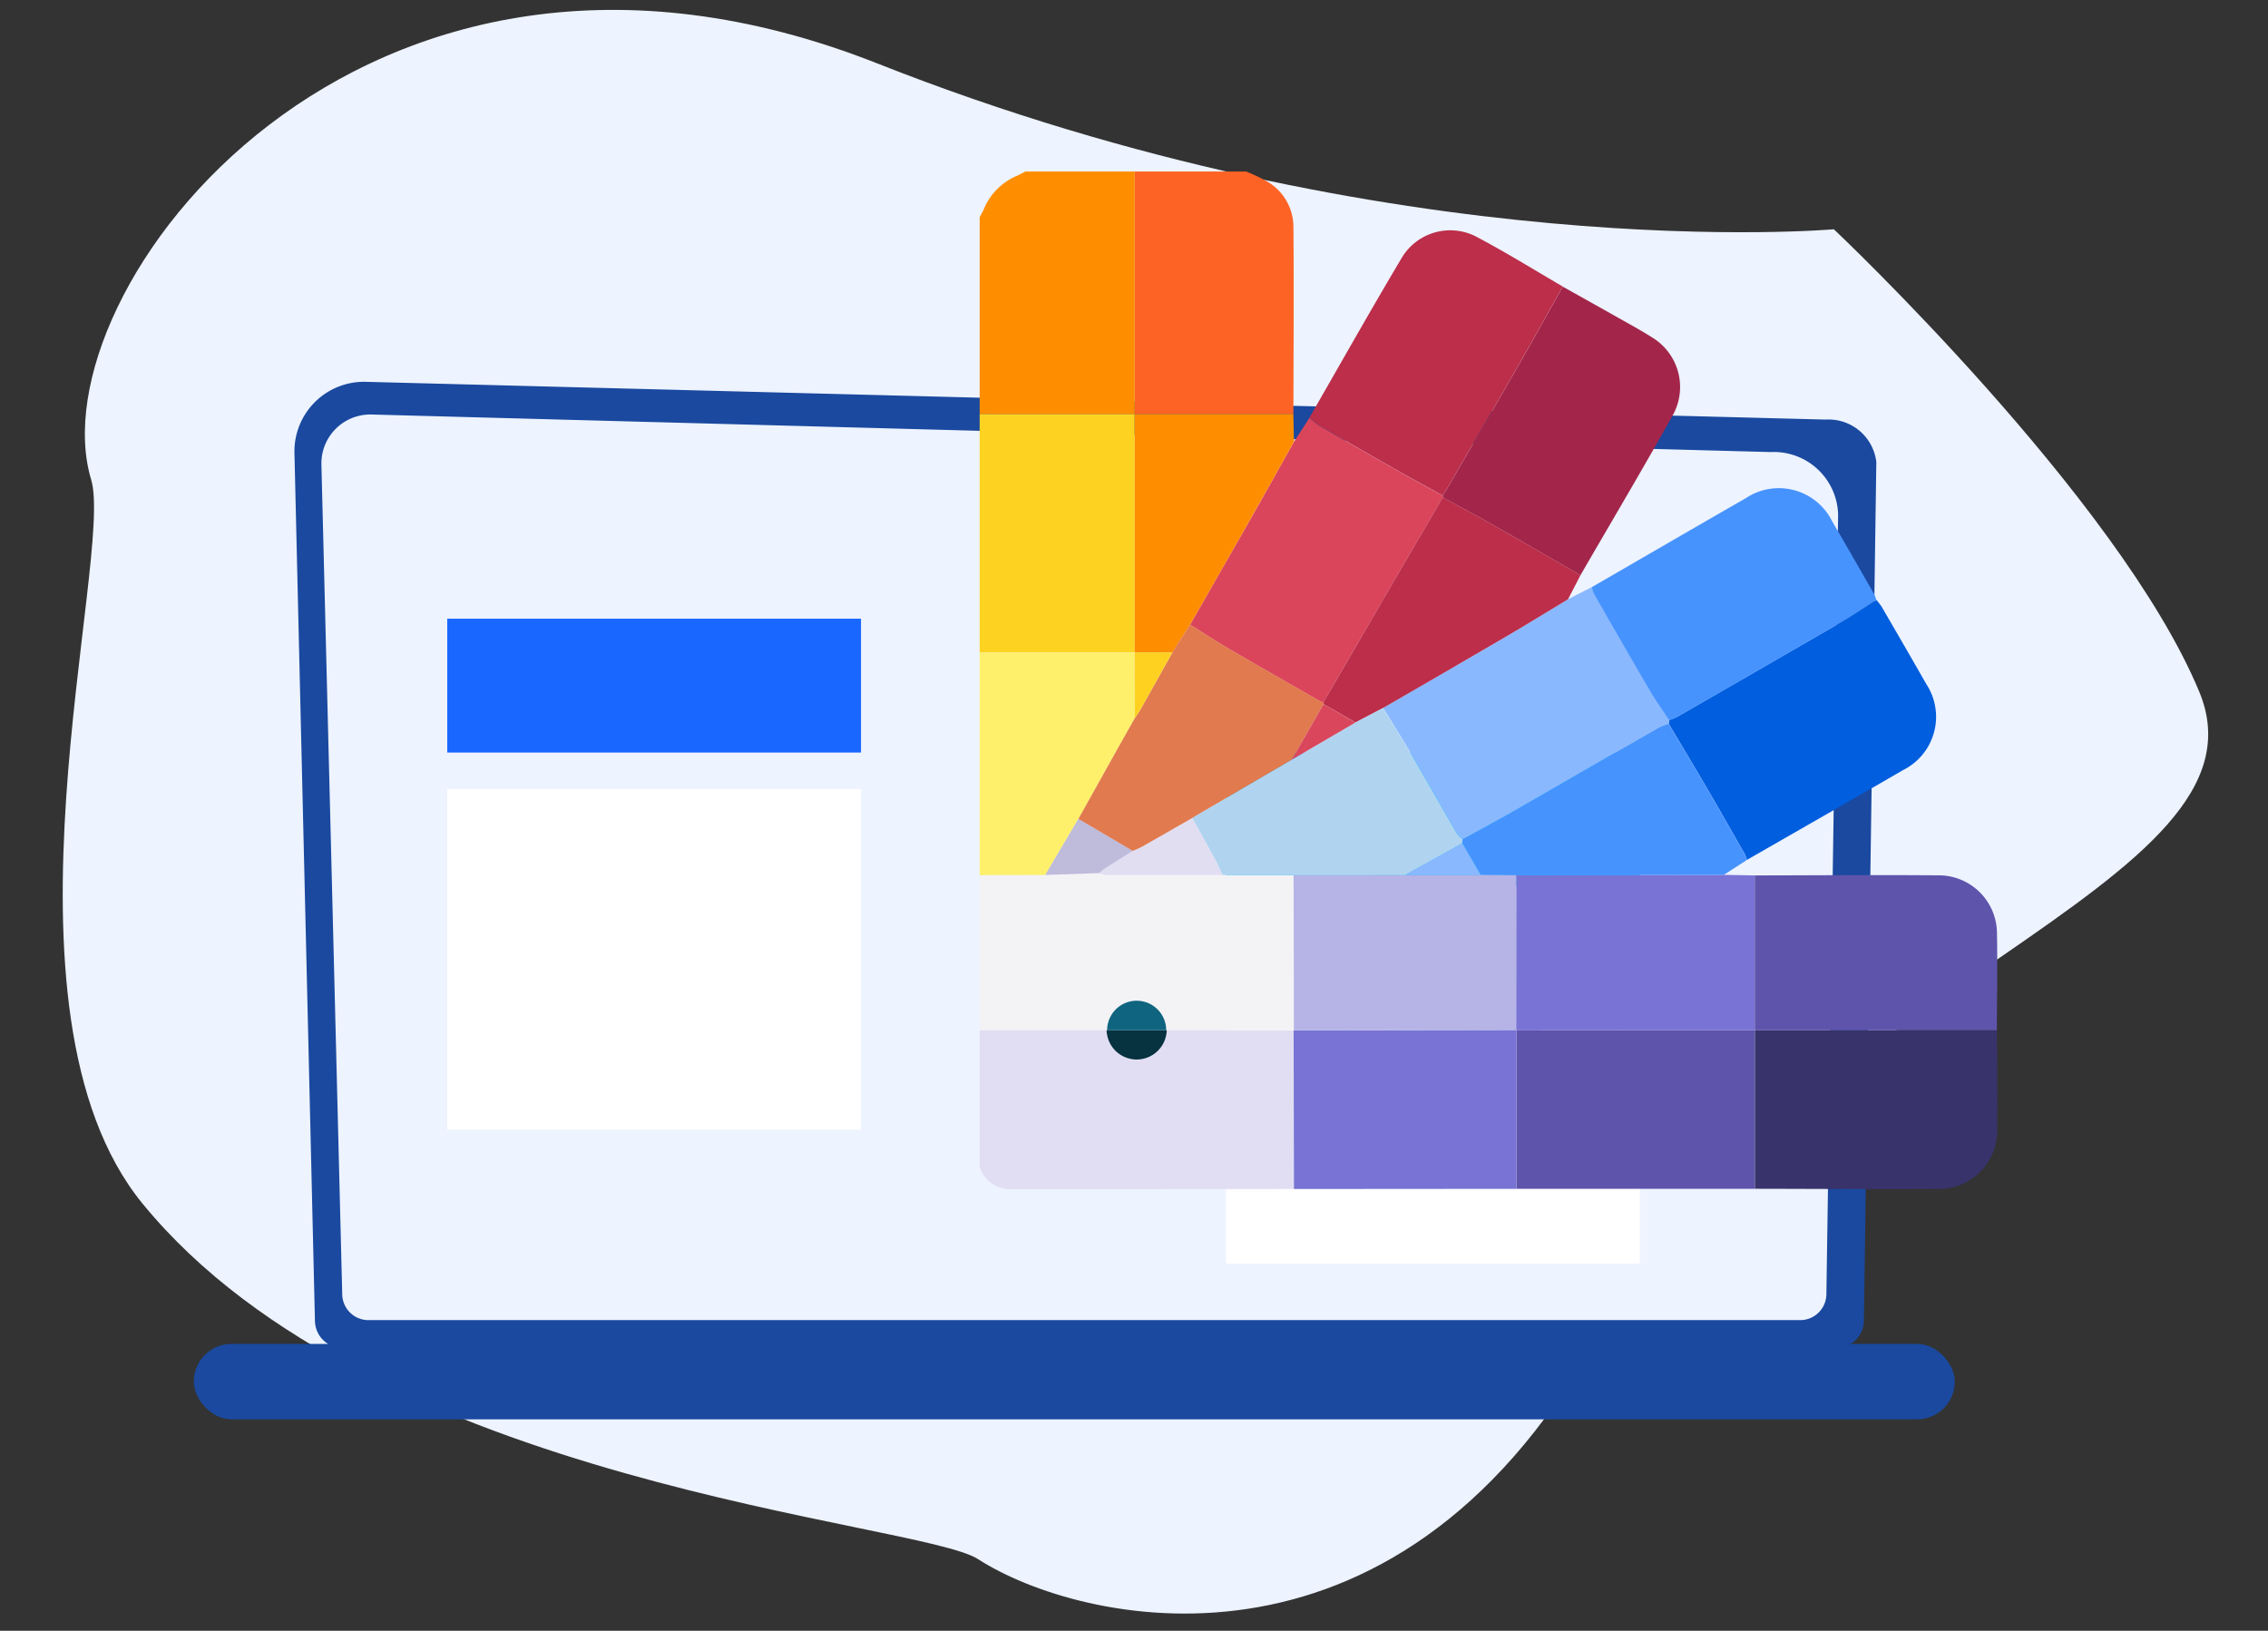 <svg xmlns="http://www.w3.org/2000/svg" xmlns:xlink="http://www.w3.org/1999/xlink" width="178" height="128" viewBox="0 0 178 128">
  <rect x="0" y="0" width="178" height="128" fill="#333333" stroke="none"/>
  <defs>
    <clipPath id="clip-path">
      <rect id="Rectangle_5806" data-name="Rectangle 5806" width="79.867" height="79.878" fill="none"/>
    </clipPath>
    <clipPath id="clip-select-a-color">
      <rect width="178" height="128"/>
    </clipPath>
  </defs>
  <g id="select-a-color" clip-path="url(#clip-select-a-color)">
    <g id="Group_26046" data-name="Group 26046" transform="translate(-14569.436 -2846.664)">
      <g id="Group_26042" data-name="Group 26042" transform="translate(14573.436 2846.664)">
        <path id="Path_4678" data-name="Path 4678" d="M47.374,21.843C62.748-6.435,87.456-.944,95.417,4c4.7,2.916,47.49,4.885,66.03,26.783,12.674,14.97,3.08,50.764,4.994,56.729,4.667,14.551-20.235,49.088-61.14,33.713s-75.257-11.731-75.257-11.731S7.352,88.805.763,73.706,32,50.12,47.374,21.843Z" transform="matrix(-1, -0.017, 0.017, -1, 168.11, 128)" fill="#edf3ff"/>
        <g id="Group_13367" data-name="Group 13367" transform="translate(11.209 29.967)">
          <g id="Group_13255" data-name="Group 13255" transform="translate(0 0)">
            <path id="Path_4544" data-name="Path 4544" d="M590.1,1496.519a2.173,2.173,0,0,0,2.168,2.166H709.5a2.173,2.173,0,0,0,2.168-2.166l.975-67.369a3.775,3.775,0,0,0-3.975-3.342l-114.57-2.964a5.463,5.463,0,0,0-5.606,5.587Z" transform="translate(-580.592 -1422.842)" fill="#1a499f"/>
            <path id="Path_4545" data-name="Path 4545" d="M633.941,1545.031a2.057,2.057,0,0,0,2.051,2.051h112.38a2.057,2.057,0,0,0,2.051-2.051l.921-61.158a5.047,5.047,0,0,0-5.291-4.925L636.247,1476a3.839,3.839,0,0,0-3.939,3.929Z" transform="translate(-622.291 -1473.432)" fill="#edf3ff"/>
            <rect id="Rectangle_5672" data-name="Rectangle 5672" width="138.21" height="5.919" rx="2.96" transform="translate(138.21 81.435) rotate(180)" fill="#1a499f"/>
          </g>
        </g>
        <g id="Group_13375" data-name="Group 13375" transform="translate(31.102 48.562)">
          <rect id="Rectangle_5803" data-name="Rectangle 5803" width="32.473" height="10.506" transform="translate(0)" fill="#1a67ff"/>
          <rect id="Rectangle_5804" data-name="Rectangle 5804" width="32.473" height="26.742" transform="translate(0 13.371)" fill="#fff"/>
        </g>
        <g id="Group_13376" data-name="Group 13376" transform="translate(92.227 59.068)">
          <rect id="Rectangle_5803-2" data-name="Rectangle 5803" width="32.473" height="10.506" transform="translate(0)" fill="#21c2fd"/>
          <rect id="Rectangle_5804-2" data-name="Rectangle 5804" width="32.473" height="26.742" transform="translate(0 13.371)" fill="#fff"/>
        </g>
      </g>
      <g id="Group_26043" data-name="Group 26043" transform="translate(14646.324 2860.124)">
        <g id="Group_13368" data-name="Group 13368" clip-path="url(#clip-path)">
          <path id="Path_4702" data-name="Path 4702" d="M24.664,335.912l-22.326.012A2.525,2.525,0,0,1,0,334.207V323.443l9.963-.007a2.36,2.36,0,0,0,4.719,0l9.959,0q.012,6.236.024,12.472" transform="translate(0 -256.046)" fill="#e1def3"/>
          <path id="Path_4703" data-name="Path 4703" d="M9.963,276.626,0,276.633V264.464l5.15-.013,4.208-.145a2.336,2.336,0,0,0,.573.151q4.557.008,9.114-.006l5.595.017q.009,6.088.019,12.177l-.018-.014-9.959,0-.042.016a2.318,2.318,0,1,0-4.636,0Z" transform="translate(0 -209.236)" fill="#f3f3f5"/>
          <path id="Path_4704" data-name="Path 4704" d="M67.119,0a13.316,13.316,0,0,1,1.663.787,4.124,4.124,0,0,1,2.057,3.467c.049,4.926.006,9.853,0,14.78H58.381l0,0V0Z" transform="translate(-46.217)" fill="#fe6326"/>
          <path id="Path_4705" data-name="Path 4705" d="M0,110.071V91.35l12.167,0,0,0q0,9.361,0,18.722H0" transform="translate(0 -72.317)" fill="#fed221"/>
          <path id="Path_4706" data-name="Path 4706" d="M12.167,19.037,0,19.034V3.589c.112-.217.238-.429.335-.653a4.836,4.836,0,0,1,2.6-2.6c.224-.1.436-.223.654-.335h8.579q0,9.518,0,19.036" transform="translate(0 -0.001)" fill="#fe8e00"/>
          <path id="Path_4707" data-name="Path 4707" d="M0,181.2H12.167v0l.014,5.15q-.949,1.689-1.9,3.379-1.268,2.266-2.532,4.534l-2.6,4.4L0,198.672Z" transform="translate(0 -143.444)" fill="#fef06b"/>
          <path id="Path_4708" data-name="Path 4708" d="M220.88,335.93H202.162q.006-6.219.011-12.439l18.7-.015q0,6.227,0,12.454" transform="translate(-160.04 -256.078)" fill="#5e54ab"/>
          <path id="Path_4709" data-name="Path 4709" d="M275.832,161.387a5.067,5.067,0,0,1,.422.546c1.172,2.019,2.345,4.037,3.5,6.066a4.671,4.671,0,0,1-1.815,6.74c-4.079,2.369-8.176,4.707-12.265,7.057a2.563,2.563,0,0,0-.154-.43c-.936-1.642-1.868-3.286-2.821-4.919-1.044-1.788-2.108-3.563-3.164-5.344l.023-.282a4.65,4.65,0,0,0,.639-.254q6.491-3.736,12.973-7.489c.909-.528,1.777-1.126,2.663-1.692" transform="translate(-205.458 -127.761)" fill="#015ede"/>
          <path id="Path_4710" data-name="Path 4710" d="M291.98,335.93q0-6.227,0-12.454h0l19,0c.007,2.727.053,5.455.009,8.181a4.575,4.575,0,0,1-4.282,4.276c-4.908.035-9.817,0-14.725-.008" transform="translate(-231.14 -256.078)" fill="#38336b"/>
          <path id="Path_4711" data-name="Path 4711" d="M183.824,43.377c1.578.885,3.159,1.766,4.734,2.657.767.433,1.542.856,2.282,1.332a4.55,4.55,0,0,1,1.672,6.007c-2.369,4.255-4.86,8.442-7.3,12.658-2.288-1.317-4.571-2.644-6.867-3.948-1.3-.739-2.625-1.441-3.939-2.159q0-.075-.007-.149c.125-.2.256-.388.373-.589,1.905-3.287,3.817-6.569,5.708-9.864,1.132-1.972,2.231-3.963,3.344-5.945" transform="translate(-138.062 -34.339)" fill="#a3264a"/>
          <path id="Path_4712" data-name="Path 4712" d="M174.4,167q-.011.141-.022.283a4.4,4.4,0,0,0-.722.265c-3.819,2.2-7.628,4.41-11.449,6.6-1.322.759-2.669,1.473-4,2.208a2.3,2.3,0,0,1-.434-.427c-1.22-2.1-2.416-4.219-3.641-6.319-.7-1.2-1.442-2.376-2.165-3.563,3.245-1.883,6.494-3.756,9.731-5.651,1.606-.94,3.188-1.92,4.781-2.882l1.877-.957a2.1,2.1,0,0,0,.14.506c1.464,2.552,2.926,5.1,4.413,7.642.461.786.994,1.529,1.494,2.292" transform="translate(-120.297 -123.942)" fill="#8ab8fe"/>
          <path id="Path_4713" data-name="Path 4713" d="M99.069,98.881c0,.05,0,.1.007.15q-2.424,4.148-4.847,8.3-2.264,3.887-4.517,7.78a.857.857,0,0,1-.224-.057c-2.417-1.385-4.838-2.763-7.243-4.167-1.019-.595-2-1.248-3-1.875q2.426-4.24,4.85-8.481c1.111-1.953,2.2-3.916,3.305-5.875l1.214-1.877a6.464,6.464,0,0,0,.773.619q3.212,1.864,6.442,3.7c1.073.61,2.161,1.194,3.242,1.789" transform="translate(-62.731 -73.445)" fill="#db455b"/>
          <path id="Path_4714" data-name="Path 4714" d="M220.79,277.155l-18.7.015-.034-.033q0-6.069.008-12.138c.624,0,1.247-.013,1.871-.014l14.424-.021,2.438.046q0,6.073,0,12.146Z" transform="translate(-159.955 -209.757)" fill="#7873d4"/>
          <path id="Path_4715" data-name="Path 4715" d="M134.668,43c-1.081-.6-2.169-1.18-3.242-1.789q-3.229-1.835-6.442-3.7a6.463,6.463,0,0,1-.773-.619c2.418-4.2,4.792-8.426,7.272-12.588a4.431,4.431,0,0,1,5.818-1.621c2.31,1.217,4.532,2.6,6.792,3.916-1.114,1.982-2.212,3.973-3.344,5.945-1.891,3.295-3.8,6.577-5.708,9.864-.116.2-.248.393-.373.589" transform="translate(-98.331 -17.569)" fill="#bc2e4a"/>
          <path id="Path_4716" data-name="Path 4716" d="M291.975,277.238q0-6.073,0-12.146c4.852-.007,9.7-.048,14.555-.006a4.571,4.571,0,0,1,4.45,4.45c.051,2.568,0,5.137-.006,7.706l-19,0" transform="translate(-231.14 -209.839)" fill="#5e54ab"/>
          <path id="Path_4717" data-name="Path 4717" d="M236.665,137.567c-.5-.763-1.033-1.506-1.494-2.292-1.487-2.538-2.949-5.09-4.413-7.642a2.1,2.1,0,0,1-.14-.507c4.02-2.324,8.033-4.658,12.061-6.967a4.669,4.669,0,0,1,6.8,1.814c1.1,1.883,2.181,3.773,3.266,5.663a3.83,3.83,0,0,1,.2.5c-.887.566-1.755,1.164-2.663,1.692q-6.476,3.762-12.973,7.489a4.642,4.642,0,0,1-.639.254" transform="translate(-182.567 -94.506)" fill="#4793fe"/>
          <path id="Path_4718" data-name="Path 4718" d="M135.755,323.423q-.006,6.219-.011,12.439l-17.458.013q-.012-6.236-.024-12.472l.018.014,17.441-.027.034.033" transform="translate(-93.622 -256.009)" fill="#7873d4"/>
          <path id="Path_4719" data-name="Path 4719" d="M129.494,138.873q2.258-3.89,4.517-7.78,2.418-4.151,4.847-8.3c1.313.718,2.637,1.42,3.939,2.159,2.3,1.3,4.578,2.63,6.867,3.948l-.975,1.886c-1.593.962-3.175,1.943-4.781,2.883-3.237,1.9-6.487,3.769-9.732,5.651l-2.167,1.138-2.507-1.442q0-.073-.007-.146" transform="translate(-102.513 -97.211)" fill="#bc2e4a"/>
          <path id="Path_4720" data-name="Path 4720" d="M202.3,219.89l-14.424.021c-.624,0-1.247.009-1.871.014l-2.786-.027-1.449-2.488.029-.307c1.336-.735,2.682-1.449,4-2.208,3.821-2.194,7.63-4.407,11.449-6.6a4.438,4.438,0,0,1,.722-.265c1.055,1.781,2.12,3.556,3.163,5.344.953,1.632,1.886,3.276,2.822,4.919a2.548,2.548,0,0,1,.154.43L202.3,219.89" transform="translate(-143.894 -164.683)" fill="#4793fe"/>
          <path id="Path_4721" data-name="Path 4721" d="M70.883,93.525c-1.1,1.959-2.194,3.922-3.305,5.875q-2.415,4.246-4.85,8.481l-1.39,2.2-2.955-.006h0q0-9.361,0-18.722H70.836l.047,2.173" transform="translate(-46.217 -72.317)" fill="#fe8d00"/>
          <path id="Path_4722" data-name="Path 4722" d="M52.533,323.435a2.36,2.36,0,0,1-4.719,0l.042.016h4.636Z" transform="translate(-37.852 -256.045)" fill="#07323f"/>
          <path id="Path_4723" data-name="Path 4723" d="M132.939,265l2.786.027q0,6.069-.008,12.138l-17.441.027q-.009-6.088-.018-12.177l8.742-.006,5.939-.01" transform="translate(-93.618 -209.787)" fill="#b6b3e6"/>
          <path id="Path_4724" data-name="Path 4724" d="M96.763,215.226l-8.742.006-5.6-.016c-.182-.394-.343-.8-.549-1.181-.6-1.1-1.209-2.191-1.815-3.286.154-.094.306-.191.462-.282l7.341-4.289,5.011-2.927,2.167-1.138c.723,1.187,1.465,2.363,2.165,3.563,1.225,2.1,2.421,4.216,3.641,6.319a2.293,2.293,0,0,0,.434.427q-.015.154-.029.308l-4.49,2.5" transform="translate(-63.381 -160.001)" fill="#b0d4f0"/>
          <path id="Path_4725" data-name="Path 4725" d="M52.238,243.566c.606,1.094,1.22,2.185,1.815,3.286.206.381.367.787.549,1.181q-4.556.006-9.114.006a2.333,2.333,0,0,1-.573-.151c.2-.151.386-.318.6-.451.684-.436,1.376-.86,2.065-1.289.233-.1.476-.19.7-.315,1.325-.75,2.644-1.51,3.965-2.266" transform="translate(-35.557 -192.817)" fill="#e1def2"/>
          <path id="Path_4726" data-name="Path 4726" d="M31.587,246.406c-.689.429-1.381.853-2.065,1.289-.209.133-.4.3-.6.451l-4.208.145,2.6-4.4,4.268,2.513" transform="translate(-19.568 -193.076)" fill="#bebbdb"/>
          <path id="Path_4727" data-name="Path 4727" d="M52.652,314.584H48.016a2.318,2.318,0,1,1,4.636,0" transform="translate(-38.012 -247.178)" fill="#0f647f"/>
          <path id="Path_4728" data-name="Path 4728" d="M41.471,188.451,37.2,185.938q1.265-2.267,2.531-4.534.946-1.691,1.9-3.379c.153-.236.32-.464.458-.708q1.247-2.215,2.483-4.436l1.39-2.2c1,.627,1.985,1.28,3,1.875,2.405,1.4,4.827,2.782,7.243,4.167a.868.868,0,0,0,.224.057q.005.073.007.146l-2.5,4.369-7.341,4.289c-.156.091-.308.188-.462.283-1.321.756-2.641,1.516-3.965,2.266-.221.125-.464.211-.7.315" transform="translate(-29.451 -135.121)" fill="#e17a4e"/>
          <path id="Path_4729" data-name="Path 4729" d="M61.345,181.2q-1.241,2.219-2.483,4.436c-.138.245-.3.473-.458.708q-.007-2.575-.014-5.15l2.956.006" transform="translate(-46.223 -143.445)" fill="#fed121"/>
          <path id="Path_4730" data-name="Path 4730" d="M117.512,205.024l2.5-4.369,2.507,1.442-5.011,2.927" transform="translate(-93.028 -158.847)" fill="#da475c"/>
          <path id="Path_4731" data-name="Path 4731" d="M160.217,255.561l4.49-2.5,1.449,2.487-5.939.01" transform="translate(-126.835 -200.336)" fill="#8ab8fe"/>
        </g>
      </g>
    </g>
  </g>
</svg>
